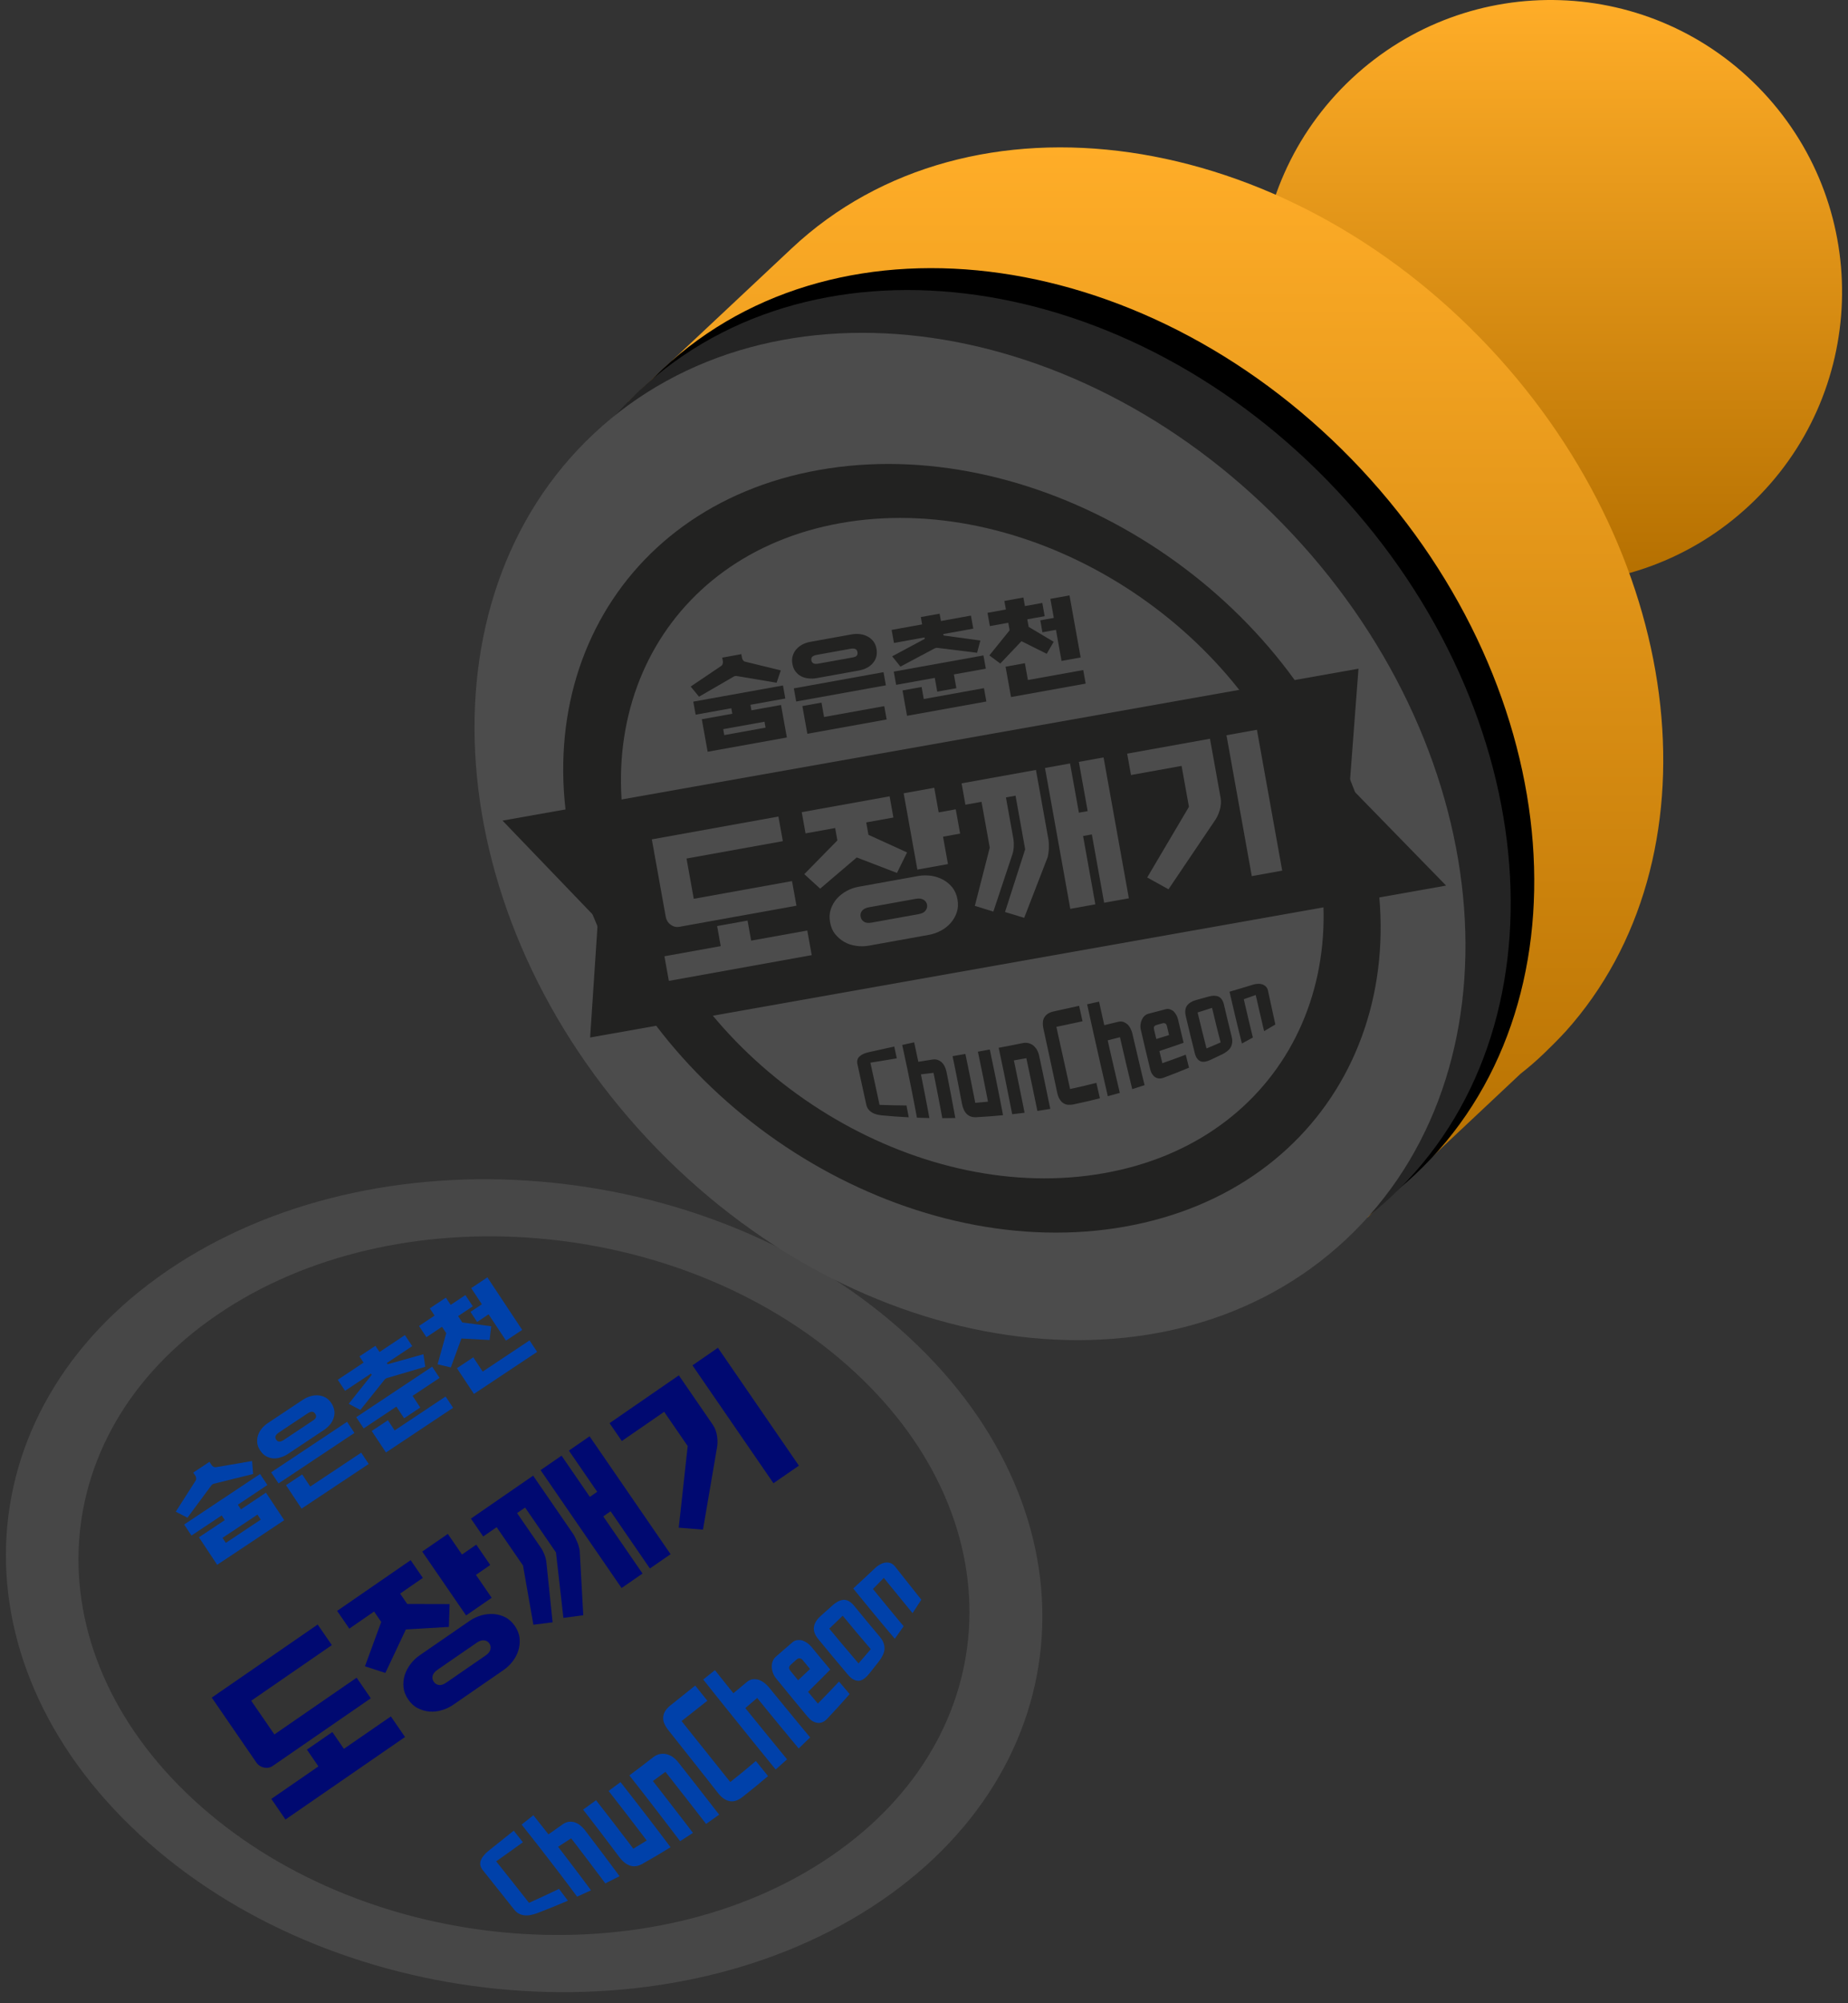 <svg width="156" height="169" viewBox="0 0 156 169" fill="none" xmlns="http://www.w3.org/2000/svg">
<rect x="0" y="0" width="156" height="169" fill="#333333" stroke="none"/>
<path d="M14.93 106.667C-3.001 118.264 -4.412 139.801 11.767 154.76C27.946 169.743 55.633 172.472 73.563 160.899C91.494 149.303 92.905 127.766 76.726 112.807C60.523 97.799 32.86 95.07 14.93 106.667ZM69.427 157.074C54.027 167.039 30.233 164.676 16.317 151.812C2.4 138.948 3.617 120.432 19.017 110.468C34.417 100.503 58.211 102.867 72.128 115.73C86.068 128.594 84.852 147.11 69.427 157.074Z" fill="white" fill-opacity="0.1"/>
<g style="mix-blend-mode:plus-lighter">
<path d="M23.035 148.971C22.806 149.13 22.566 149.176 22.287 149.114C22.015 149.064 21.792 148.913 21.618 148.659L17.875 143.215L26.817 137.049L28.012 138.787L21.208 143.479L23.162 146.322L30.105 141.535L31.3 143.273L23.035 148.971ZM24.098 153.499L22.903 151.761L26.88 149.019L25.907 147.603L28.056 146.121L29.029 147.537L32.995 144.802L34.19 146.54L24.098 153.499Z" fill="#000971"/>
<path d="M38.281 143.805C37.959 144.027 37.629 144.187 37.27 144.281C36.919 144.387 36.572 144.423 36.227 144.39C35.882 144.356 35.559 144.256 35.247 144.098C34.935 143.94 34.679 143.692 34.458 143.37C34.236 143.047 34.099 142.7 34.063 142.352C34.027 142.004 34.061 141.658 34.164 141.316C34.275 140.984 34.433 140.672 34.657 140.382C34.87 140.099 35.125 139.855 35.424 139.649L39.654 136.733C39.953 136.527 40.291 136.378 40.642 136.272C41.001 136.177 41.349 136.141 41.705 136.167C42.05 136.201 42.365 136.289 42.677 136.447C42.977 136.613 43.244 136.853 43.458 137.164C43.687 137.498 43.824 137.845 43.86 138.193C43.897 138.541 43.863 138.887 43.76 139.23C43.656 139.572 43.491 139.873 43.278 140.156C43.054 140.446 42.798 140.69 42.511 140.888L38.281 143.805ZM34.261 137.465L32.532 141.134L30.808 140.575L32.181 136.829L31.579 135.954L29.487 137.397L28.459 135.9L34.666 131.62L35.694 133.117L33.775 134.44L34.376 135.315L37.957 135.324L37.893 137.251L34.261 137.465ZM39.345 136.284L35.642 130.896L37.803 129.406L38.998 131.145L40.205 130.313L41.384 132.028L40.177 132.86L41.506 134.794L39.345 136.284ZM36.936 140.863C36.695 141.029 36.562 141.206 36.519 141.389C36.475 141.572 36.516 141.73 36.619 141.88C36.722 142.029 36.855 142.124 37.041 142.149C37.235 142.184 37.439 142.112 37.68 141.945L40.991 139.663C41.221 139.504 41.361 139.339 41.397 139.145C41.441 138.962 41.411 138.796 41.308 138.646C41.206 138.496 41.061 138.409 40.875 138.385C40.689 138.361 40.477 138.422 40.247 138.581L36.936 140.863Z" fill="#000971"/>
<path d="M54.861 132.322L51.545 127.499L50.924 127.927L54.24 132.75L52.47 133.971L45.632 124.025L47.402 122.805L49.792 126.281L50.413 125.853L48.023 122.377L49.77 121.172L56.608 131.118L54.861 132.322ZM47.56 136.49L46.932 130.968L44.328 127.181L43.65 127.648L45.684 130.607C45.779 130.745 45.875 130.933 45.963 131.161C46.052 131.388 46.109 131.62 46.128 131.844L46.648 136.865L45.026 137.067L44.15 132.072L41.926 128.837L40.788 129.622L39.752 128.114L45.004 124.492L48.376 129.396C48.494 129.568 48.602 129.799 48.715 130.061C48.827 130.323 48.892 130.566 48.934 130.775L49.237 136.268L47.56 136.49Z" fill="#000971"/>
<path d="M65.291 125.13L58.454 115.185L60.603 113.703L67.441 123.648L65.291 125.13ZM57.296 128.879L58.052 121.994L56.066 119.105L52.491 121.57L51.455 120.062L57.305 116.028L60.178 120.206C60.376 120.494 60.485 120.826 60.537 121.197C60.589 121.568 60.575 121.918 60.503 122.256L59.342 129.046L57.296 128.879Z" fill="#000971"/>
<path d="M18.333 132.012L16.794 129.691L18.973 128.241L18.713 127.848L16.162 129.544L15.545 128.613L21.953 124.351L22.571 125.282L20.079 126.94L20.339 127.333L22.453 125.926L23.993 128.248L18.333 132.012ZM21.734 127.778L18.784 129.74L19.064 130.162L22.014 128.2L21.734 127.778ZM18.004 125.184L17.873 125.271L15.824 128.039L14.838 127.531L16.519 124.903C16.548 124.852 16.567 124.787 16.558 124.709C16.549 124.632 16.537 124.567 16.498 124.508L16.314 124.232L17.68 123.323L17.864 123.6C17.902 123.658 17.951 123.699 18.018 123.738C18.086 123.777 18.146 123.789 18.205 123.782L21.28 123.257L21.368 124.352L18.004 125.184Z" fill="#0041AA"/>
<path d="M24.325 122.647C24.115 122.787 23.899 122.889 23.679 122.951C23.464 123.021 23.251 123.048 23.04 123.03C22.83 123.013 22.629 122.947 22.443 122.84C22.257 122.733 22.1 122.576 21.955 122.357C21.815 122.146 21.733 121.928 21.715 121.71C21.695 121.492 21.713 121.281 21.786 121.075C21.851 120.874 21.958 120.688 22.101 120.509C22.249 120.337 22.419 120.183 22.608 120.057L25.594 118.071C25.802 117.943 26.01 117.846 26.231 117.784C26.451 117.721 26.669 117.702 26.879 117.719C27.089 117.737 27.285 117.795 27.479 117.897C27.665 118.004 27.829 118.157 27.964 118.361C28.229 118.761 28.299 119.166 28.18 119.57C28.063 119.994 27.777 120.352 27.312 120.661L24.325 122.647ZM23.55 120.846C23.404 120.943 23.307 121.049 23.264 121.141C23.225 121.24 23.242 121.344 23.314 121.454C23.454 121.665 23.667 121.67 23.965 121.472L26.413 119.843C26.558 119.747 26.646 119.657 26.67 119.568C26.699 119.485 26.683 119.381 26.605 119.265C26.533 119.155 26.444 119.1 26.337 119.097C26.235 119.102 26.114 119.14 25.969 119.237L23.55 120.846ZM23.513 125.148L22.89 124.21L29.299 119.948L29.921 120.886L23.513 125.148ZM25.457 127.274L24.144 125.295L25.51 124.386L26.19 125.412L30.492 122.552L31.124 123.505L25.457 127.274Z" fill="#0041AA"/>
<path d="M32.623 116.269L32.492 116.356L30.422 118.949L29.438 118.429L31.378 115.986L31.31 115.884L29.13 117.334L28.513 116.402L30.692 114.953L30.345 114.429L31.689 113.535L32.037 114.059L34.18 112.633L34.798 113.564L32.654 114.99L32.722 115.092L35.742 114.247L35.9 115.306L32.623 116.269ZM34.827 117.76L35.478 118.743L34.112 119.651L33.461 118.669L30.7 120.505L30.072 119.559L36.481 115.297L37.108 116.243L34.827 117.76ZM32.58 122.536L31.379 120.724L32.745 119.816L33.314 120.675L37.616 117.814L38.248 118.767L32.58 122.536Z" fill="#0041AA"/>
<path d="M38.951 112.92L38.056 115.361L36.939 115.097L37.67 112.472L37.312 111.934L35.997 112.808L35.37 111.863L36.685 110.988L36.28 110.377L37.639 109.473L38.044 110.084L39.286 109.258L39.914 110.204L38.671 111.03L39.028 111.569L41.469 111.886L41.329 113.048L38.951 112.92ZM42.715 113.101L41.243 110.882L40.277 111.525L39.712 110.674L40.678 110.031L39.776 108.67L41.142 107.762L44.081 112.193L42.715 113.101ZM40.009 117.595L38.572 115.427L39.952 114.509L40.748 115.71L44.701 113.081L45.343 114.049L40.009 117.595Z" fill="#0041AA"/>
<path d="M45.38 161.387C45.181 161.462 44.985 161.518 44.804 161.553C44.627 161.589 44.447 161.601 44.28 161.582C44.117 161.566 43.955 161.521 43.811 161.445C43.657 161.372 43.531 161.257 43.406 161.1C43.406 161.1 43.24 160.892 42.993 160.582C42.747 160.272 42.415 159.856 42.086 159.443C41.756 159.029 41.424 158.612 41.178 158.303C40.928 157.99 40.765 157.785 40.765 157.785C40.546 157.509 40.481 157.24 40.585 156.964C40.686 156.68 40.91 156.405 41.254 156.131C41.254 156.131 41.781 155.71 42.308 155.288C42.836 154.866 43.368 154.441 43.368 154.441L44.141 155.418C44.141 155.418 43.578 155.824 43.014 156.228C42.451 156.629 41.886 157.029 41.886 157.029C42.119 157.322 42.353 157.616 42.585 157.91C42.815 158.202 43.048 158.491 43.278 158.78C43.503 159.068 43.738 159.36 43.967 159.65C44.195 159.943 44.426 160.236 44.658 160.531C44.658 160.531 45.292 160.244 45.925 159.952C46.56 159.655 47.19 159.353 47.19 159.353L47.939 160.349C47.939 160.349 47.304 160.619 46.665 160.881C46.023 161.137 45.38 161.387 45.38 161.387ZM51.098 158.89C51.098 158.89 50.918 158.652 50.651 158.292C50.385 157.934 50.025 157.46 49.664 156.984C49.303 156.505 48.94 156.031 48.67 155.677C48.396 155.32 48.214 155.086 48.214 155.086L47.113 155.801C47.113 155.801 47.291 156.031 47.553 156.373C47.817 156.716 48.164 157.173 48.511 157.631C48.858 158.091 49.204 158.549 49.462 158.894C49.719 159.242 49.89 159.473 49.89 159.473L48.717 160.008C48.717 160.008 48.431 159.625 47.999 159.049C47.783 158.761 47.528 158.429 47.259 158.07C46.985 157.714 46.694 157.334 46.401 156.953C46.108 156.573 45.813 156.193 45.539 155.837C45.262 155.483 45.002 155.151 44.779 154.871C44.333 154.307 44.034 153.929 44.034 153.929L45.023 153.138C45.023 153.138 45.344 153.541 45.663 153.945C45.984 154.35 46.299 154.752 46.299 154.752L47.511 153.898C47.663 153.787 47.827 153.724 47.993 153.695C48.162 153.675 48.325 153.686 48.486 153.727C48.64 153.776 48.796 153.854 48.939 153.96C49.086 154.076 49.227 154.21 49.345 154.358C49.345 154.358 49.531 154.604 49.812 154.97C50.092 155.336 50.463 155.826 50.831 156.313C51.202 156.806 51.568 157.297 51.841 157.664C52.117 158.035 52.299 158.283 52.299 158.283L51.098 158.89ZM54.204 157.253C53.851 157.447 53.515 157.495 53.188 157.389C52.865 157.287 52.553 157.034 52.254 156.634C52.254 156.634 52.068 156.385 51.784 156.01C51.506 155.64 51.127 155.139 50.749 154.643C50.37 154.149 49.99 153.654 49.703 153.281C49.414 152.912 49.223 152.666 49.223 152.666L50.315 151.874C50.315 151.874 50.514 152.127 50.809 152.507C51.107 152.89 51.504 153.4 51.897 153.912C52.291 154.422 52.682 154.935 52.975 155.321C53.266 155.705 53.462 155.963 53.462 155.963L54.593 155.272C54.593 155.272 54.392 155.009 54.094 154.615C53.795 154.222 53.394 153.697 52.992 153.174C52.589 152.653 52.185 152.131 51.882 151.741C51.577 151.351 51.374 151.091 51.374 151.091L52.381 150.343C52.381 150.343 52.647 150.684 53.046 151.196C53.247 151.451 53.48 151.75 53.73 152.074C53.978 152.393 54.244 152.737 54.508 153.081C54.771 153.423 55.035 153.767 55.281 154.088C55.529 154.414 55.759 154.715 55.954 154.973C56.346 155.493 56.606 155.838 56.606 155.838C56.606 155.838 56.011 156.201 55.412 156.56C54.809 156.907 54.204 157.253 54.204 157.253ZM59.605 153.873C59.605 153.873 59.389 153.596 59.07 153.184C58.752 152.772 58.32 152.221 57.892 151.671C57.466 151.124 57.035 150.573 56.713 150.164C56.389 149.751 56.172 149.479 56.172 149.479L55.114 150.254C55.114 150.254 55.331 150.526 55.649 150.935C55.968 151.344 56.388 151.89 56.811 152.437C57.236 152.982 57.656 153.528 57.97 153.938C58.286 154.349 58.497 154.627 58.497 154.627L57.412 155.329C57.412 155.329 57.148 154.982 56.751 154.459C56.553 154.198 56.319 153.892 56.066 153.566C55.819 153.239 55.552 152.892 55.283 152.545C55.017 152.199 54.748 151.852 54.497 151.528C54.244 151.204 54.007 150.9 53.805 150.641C53.4 150.124 53.128 149.778 53.128 149.778C53.128 149.778 53.633 149.397 54.139 149.017C54.64 148.629 55.144 148.243 55.144 148.243C55.294 148.126 55.464 148.041 55.642 147.992C55.823 147.948 56.005 147.942 56.183 147.969C56.369 148.007 56.554 148.079 56.742 148.191C56.928 148.317 57.1 148.475 57.262 148.681C57.262 148.681 57.479 148.956 57.806 149.369C58.128 149.783 58.559 150.33 58.992 150.883C59.419 151.431 59.849 151.984 60.17 152.398C60.493 152.811 60.71 153.089 60.71 153.089L59.605 153.873ZM62.693 151.587C62.531 151.719 62.359 151.818 62.193 151.887C62.026 151.956 61.85 151.981 61.675 151.962C61.498 151.944 61.323 151.881 61.141 151.767C60.951 151.649 60.771 151.472 60.577 151.225C60.577 151.225 60.319 150.895 59.932 150.403C59.546 149.913 59.026 149.256 58.513 148.603C57.99 147.948 57.474 147.293 57.086 146.804C56.697 146.312 56.438 145.987 56.438 145.987C56.091 145.551 55.939 145.163 55.989 144.819C56.034 144.471 56.231 144.163 56.575 143.889C56.575 143.889 57.104 143.466 57.632 143.044C58.162 142.62 58.689 142.199 58.689 142.199L59.712 143.479C59.712 143.479 59.167 143.907 58.626 144.337C58.079 144.764 57.536 145.193 57.536 145.193C57.882 145.627 58.223 146.059 58.569 146.491C58.912 146.92 59.254 147.347 59.593 147.769C59.934 148.195 60.275 148.623 60.616 149.051C60.96 149.479 61.303 149.906 61.645 150.338C61.645 150.338 62.19 149.9 62.734 149.463C63.272 149.016 63.807 148.564 63.807 148.564L64.835 149.836C64.835 149.836 64.305 150.282 63.775 150.723C63.238 151.159 62.693 151.587 62.693 151.587ZM67.423 147.507C67.423 147.507 67.201 147.244 66.871 146.845C66.54 146.446 66.102 145.917 65.664 145.385C65.225 144.85 64.789 144.318 64.46 143.915C64.134 143.514 63.918 143.246 63.918 143.246L62.918 144.099C62.918 144.099 63.137 144.37 63.465 144.776C63.795 145.184 64.234 145.722 64.674 146.262C65.114 146.802 65.555 147.343 65.888 147.749C66.218 148.151 66.442 148.423 66.442 148.423L65.477 149.282C65.477 149.282 65.095 148.811 64.518 148.099C64.229 147.746 63.894 147.331 63.534 146.889C63.177 146.444 62.791 145.969 62.409 145.492C62.025 145.02 61.644 144.544 61.287 144.099C60.93 143.654 60.597 143.237 60.311 142.88C59.742 142.169 59.363 141.69 59.363 141.69L60.352 140.9C60.352 140.9 60.74 141.386 61.129 141.874C61.519 142.361 61.908 142.846 61.908 142.846L63.051 141.896C63.192 141.774 63.352 141.704 63.513 141.671C63.687 141.652 63.852 141.665 64.017 141.705C64.175 141.755 64.345 141.842 64.498 141.957C64.656 142.078 64.812 142.223 64.94 142.385C64.94 142.385 65.155 142.649 65.478 143.043C65.799 143.436 66.231 143.962 66.662 144.485C67.093 145.01 67.522 145.534 67.846 145.922C68.172 146.313 68.389 146.573 68.389 146.573L67.423 147.507ZM69.804 145.024C69.665 145.164 69.531 145.254 69.389 145.304C69.245 145.353 69.103 145.368 68.958 145.337C68.82 145.318 68.673 145.251 68.537 145.164C68.4 145.072 68.27 144.943 68.146 144.793C68.146 144.793 67.488 144.001 66.833 143.21C66.183 142.418 65.533 141.622 65.533 141.622C65.402 141.463 65.305 141.298 65.247 141.124C65.185 140.95 65.154 140.779 65.15 140.601C65.149 140.43 65.172 140.277 65.234 140.132C65.29 139.994 65.369 139.87 65.481 139.776C65.481 139.776 65.833 139.472 66.182 139.166C66.539 138.862 66.889 138.555 66.889 138.555C67.017 138.443 67.152 138.382 67.308 138.365C67.457 138.351 67.596 138.353 67.742 138.398C67.883 138.449 68.024 138.523 68.161 138.618C68.291 138.716 68.41 138.826 68.505 138.942C68.505 138.942 68.9 139.422 69.295 139.9C69.69 140.373 70.088 140.851 70.088 140.851C70.088 140.851 69.624 141.324 69.154 141.793C68.686 142.263 68.211 142.728 68.211 142.728L69.041 143.72C69.041 143.72 69.492 143.265 69.939 142.797C70.387 142.331 70.826 141.861 70.826 141.861L71.722 142.918C71.722 142.918 71.252 143.451 70.775 143.981C70.291 144.503 69.804 145.024 69.804 145.024ZM67.773 140.065C67.607 139.863 67.414 139.845 67.22 140.022L66.761 140.436C66.656 140.527 66.612 140.616 66.612 140.702C66.612 140.795 66.664 140.888 66.755 140.999L67.374 141.751L68.379 140.801L67.773 140.065ZM73.374 141.197C73.24 141.362 73.103 141.499 72.968 141.601C72.83 141.702 72.689 141.775 72.54 141.792C72.392 141.807 72.238 141.783 72.076 141.7C71.912 141.63 71.75 141.485 71.573 141.276C71.573 141.276 70.948 140.534 70.324 139.791C69.706 139.045 69.088 138.297 69.088 138.297C68.78 137.921 68.653 137.569 68.71 137.237C68.767 136.917 68.961 136.608 69.295 136.312L70.272 135.441C70.43 135.294 70.599 135.184 70.746 135.101C70.901 135.024 71.055 134.979 71.205 134.967C71.356 134.959 71.505 134.999 71.649 135.075C71.785 135.15 71.933 135.267 72.07 135.434C72.07 135.434 72.62 136.102 73.171 136.769C73.722 137.43 74.278 138.094 74.278 138.094C74.435 138.281 74.54 138.462 74.594 138.632C74.654 138.809 74.677 138.98 74.663 139.15C74.65 139.322 74.592 139.491 74.51 139.656C74.43 139.824 74.326 139.995 74.198 140.156L73.374 141.197ZM71.136 136.306C71.136 136.306 70.853 136.58 70.572 136.854C70.285 137.123 70.002 137.397 70.002 137.397C70.002 137.397 70.615 138.135 71.23 138.868C71.851 139.604 72.472 140.33 72.472 140.33C72.472 140.33 72.734 140.033 72.992 139.731C73.25 139.429 73.507 139.128 73.507 139.128C73.507 139.128 72.911 138.426 72.316 137.726C71.727 137.017 71.136 136.306 71.136 136.306ZM77.035 136.089C77.035 136.089 76.883 135.907 76.656 135.628C76.429 135.349 76.123 134.978 75.821 134.607C75.517 134.235 75.213 133.863 74.985 133.583C74.759 133.303 74.608 133.115 74.608 133.115L73.691 134.053C73.691 134.053 73.853 134.25 74.094 134.547C74.335 134.844 74.657 135.238 74.982 135.63C75.306 136.022 75.632 136.416 75.874 136.708C76.121 137.001 76.282 137.195 76.282 137.195L75.535 138.252C75.535 138.252 75.313 137.989 74.982 137.595C74.816 137.396 74.623 137.166 74.415 136.918C74.208 136.67 73.989 136.404 73.77 136.143C73.55 135.875 73.331 135.61 73.128 135.361C72.922 135.111 72.73 134.877 72.568 134.676C72.241 134.276 72.024 134.009 72.024 134.009C72.024 134.009 72.492 133.581 72.954 133.15C73.419 132.718 73.879 132.284 73.879 132.284C74.018 132.151 74.17 132.044 74.322 131.967C74.475 131.884 74.624 131.841 74.766 131.821C74.914 131.81 75.052 131.825 75.189 131.871C75.326 131.931 75.443 132.017 75.549 132.15C75.549 132.15 75.686 132.325 75.896 132.588C76.105 132.852 76.383 133.203 76.662 133.553C76.938 133.903 77.22 134.254 77.427 134.517C77.636 134.779 77.776 134.955 77.776 134.955L77.035 136.089Z" fill="#0041AA"/>
</g>
<path d="M147.693 42.622C137.767 51.904 122.221 51.392 112.927 41.452C103.658 31.512 104.169 15.944 114.095 6.637C124.021 -2.645 139.567 -2.133 148.861 7.807C158.155 17.747 157.62 33.339 147.693 42.622Z" fill="url(#paint0_linear_1952_44822)"/>
<path d="M128.351 90.592C129.033 90.056 129.689 89.496 130.322 88.886C130.955 88.278 131.563 87.668 132.147 87.035L132.171 87.011C145.163 72.539 142.584 47.372 125.821 29.416C108.28 10.657 81.883 6.856 66.847 20.938L53.053 33.875L57.213 39.844C55.218 53 60.084 68.349 71.373 80.433C82.199 92.029 96.432 97.901 109.253 97.389L115.457 102.7L128.351 90.592Z" fill="url(#paint1_linear_1952_44822)"/>
<path d="M119.447 99.098C104.411 113.18 78.014 109.38 60.473 90.62C42.932 71.861 40.912 45.207 55.948 31.125C70.983 17.044 97.38 20.844 114.922 39.604C132.439 58.388 134.482 85.017 119.447 99.098Z" fill="black"/>
<path d="M117.451 100.946C102.415 115.028 76.018 111.227 58.477 92.468C40.936 73.708 38.916 47.055 53.952 32.973C68.987 18.891 95.384 22.692 112.925 41.452C130.467 60.235 132.486 86.864 117.451 100.946Z" fill="#242424"/>
<path d="M113.632 104.555C98.597 118.637 72.2 114.837 54.659 96.077C37.117 77.317 35.098 50.664 50.133 36.583C65.169 22.501 91.566 26.301 109.107 45.061C126.648 63.82 128.668 90.474 113.632 104.555Z" fill="#4C4C4C"/>
<path d="M69.132 39.649C51.47 42.792 42.93 59.627 50.059 77.242C57.211 94.856 77.307 106.623 94.97 103.481C112.633 100.338 121.173 83.503 114.02 65.888C106.916 48.25 86.82 36.507 69.132 39.649ZM93.194 98.973C78.013 101.678 60.715 91.567 54.584 76.438C48.453 61.284 55.776 46.837 70.957 44.132C86.139 41.428 103.437 51.539 109.568 66.668C115.698 81.822 108.375 96.293 93.194 98.973Z" fill="#222221"/>
<path d="M68.988 69.91C67.893 70.105 67.528 71.421 68.55 73.979C69.572 76.513 70.886 77.536 71.981 77.341C73.075 77.146 73.44 75.831 72.418 73.297C71.397 70.714 70.083 69.716 68.988 69.91Z" fill="#222221"/>
<path d="M80.105 67.934C79.01 68.129 78.645 69.444 79.667 72.002C80.689 74.536 82.003 75.559 83.098 75.365C84.192 75.17 84.557 73.878 83.536 71.32C82.514 68.738 81.224 67.739 80.105 67.934Z" fill="#222221"/>
<path d="M89.132 66.328C88.038 66.523 87.673 67.838 88.695 70.397C89.716 72.93 91.03 73.954 92.125 73.759C93.22 73.564 93.585 72.248 92.563 69.714C91.541 67.156 90.252 66.133 89.132 66.328Z" fill="#222221"/>
<path d="M83.902 64.874C79.102 68.203 79.101 72.112 87.085 75.138C95.036 78.111 102.403 76.931 107.203 73.602C112.003 70.274 112.035 66.419 104.052 63.392C96.037 60.311 88.701 61.545 83.902 64.874Z" fill="#222221"/>
<path d="M114.677 56.414L42.42 69.229L50.473 77.61L49.816 87.526L122.073 74.711L113.923 66.354L114.677 56.414Z" fill="#222221"/>
<path d="M57.357 78.188C57.083 78.237 56.846 78.18 56.616 78.009C56.389 77.851 56.249 77.62 56.194 77.318L55.025 70.812L65.711 68.886L66.084 70.963L57.953 72.428L58.564 75.826L66.859 74.331L67.233 76.408L57.357 78.188ZM56.462 82.751L56.088 80.674L60.841 79.818L60.537 78.126L63.105 77.663L63.409 79.355L68.147 78.501L68.521 80.578L56.462 82.751Z" fill="#4C4C4C"/>
<path d="M73.374 79.774C72.989 79.844 72.622 79.853 72.257 79.791C71.894 79.743 71.562 79.632 71.261 79.459C70.961 79.286 70.708 79.062 70.489 78.789C70.269 78.516 70.139 78.185 70.07 77.799C70.001 77.414 70.019 77.042 70.129 76.71C70.24 76.377 70.412 76.076 70.648 75.807C70.885 75.551 71.158 75.331 71.481 75.159C71.791 74.99 72.125 74.873 72.482 74.809L77.536 73.898C77.893 73.834 78.263 73.838 78.626 73.886C78.992 73.948 79.323 74.059 79.638 74.229C79.938 74.402 80.189 74.613 80.408 74.886C80.613 75.161 80.757 75.49 80.824 75.862C80.896 76.26 80.878 76.633 80.767 76.965C80.657 77.297 80.484 77.599 80.249 77.868C80.014 78.138 79.739 78.343 79.429 78.513C79.105 78.685 78.772 78.802 78.428 78.864L73.374 79.774ZM72.322 72.338L69.235 74.968L67.895 73.747L70.688 70.9L70.5 69.855L68 70.306L67.679 68.517L75.096 67.181L75.417 68.969L73.123 69.382L73.311 70.428L76.57 71.914L75.718 73.644L72.322 72.338ZM77.44 73.362L76.283 66.924L78.865 66.459L79.239 68.536L80.681 68.276L81.049 70.326L79.607 70.585L80.022 72.896L77.44 73.362ZM73.36 76.539C73.072 76.591 72.878 76.697 72.763 76.846C72.648 76.994 72.62 77.155 72.652 77.334C72.684 77.513 72.766 77.654 72.926 77.753C73.088 77.866 73.304 77.884 73.592 77.832L77.548 77.119C77.823 77.07 78.019 76.978 78.131 76.815C78.246 76.667 78.288 76.503 78.256 76.324C78.224 76.146 78.128 76.007 77.968 75.908C77.808 75.809 77.59 75.777 77.316 75.826L73.36 76.539Z" fill="#4C4C4C"/>
<path d="M93.206 76.158L92.17 70.395L91.429 70.528L92.464 76.292L90.349 76.673L88.214 64.789L90.329 64.408L91.075 68.561L91.817 68.428L91.071 64.274L93.158 63.898L95.293 75.782L93.206 76.158ZM84.839 76.942L86.54 71.651L85.727 67.126L84.916 67.272L85.552 70.806C85.581 70.972 85.591 71.183 85.578 71.427C85.565 71.67 85.522 71.905 85.447 72.118L83.854 76.906L82.292 76.421L83.551 71.508L82.856 67.643L81.497 67.888L81.173 66.086L87.45 64.955L88.502 70.814C88.54 71.021 88.543 71.276 88.537 71.561C88.532 71.846 88.491 72.094 88.444 72.302L86.458 77.431L84.839 76.942Z" fill="#4C4C4C"/>
<path d="M105.67 73.912L103.534 62.028L106.103 61.565L108.238 73.449L105.67 73.912ZM96.842 74.026L100.365 68.066L99.745 64.614L95.474 65.383L95.15 63.581L102.141 62.322L103.038 67.315C103.1 67.659 103.063 68.006 102.957 68.366C102.852 68.726 102.695 69.038 102.49 69.316L98.638 75.023L96.842 74.026Z" fill="#4C4C4C"/>
<path d="M59.736 63.421L59.243 60.678L61.818 60.215L61.735 59.75L58.722 60.293L58.524 59.193L66.095 57.828L66.293 58.929L63.349 59.459L63.432 59.924L65.93 59.474L66.423 62.216L59.736 63.421ZM64.536 60.887L61.051 61.515L61.14 62.014L64.626 61.386L64.536 60.887ZM62.14 57.024L61.986 57.051L59.008 58.777L58.304 57.919L60.889 56.175C60.936 56.14 60.98 56.088 61.001 56.013C61.023 55.938 61.038 55.873 61.026 55.804L60.967 55.478L62.581 55.187L62.64 55.514C62.652 55.582 62.68 55.639 62.727 55.702C62.773 55.765 62.824 55.8 62.88 55.816L65.911 56.557L65.558 57.597L62.14 57.024Z" fill="#222221"/>
<path d="M68.948 57.208C68.699 57.253 68.461 57.26 68.234 57.23C68.009 57.209 67.803 57.148 67.617 57.048C67.43 56.949 67.272 56.809 67.144 56.637C67.016 56.465 66.934 56.257 66.888 55.999C66.843 55.75 66.854 55.517 66.923 55.31C66.992 55.102 67.092 54.916 67.24 54.756C67.38 54.597 67.552 54.469 67.754 54.361C67.958 54.262 68.175 54.188 68.398 54.148L71.926 53.512C72.168 53.477 72.397 53.471 72.624 53.501C72.851 53.531 73.059 53.601 73.245 53.7C73.431 53.8 73.588 53.931 73.725 54.102C73.853 54.274 73.943 54.48 73.987 54.72C74.072 55.193 73.975 55.592 73.705 55.916C73.43 56.258 73.025 56.473 72.476 56.572L68.948 57.208ZM68.95 55.246C68.778 55.277 68.647 55.336 68.571 55.403C68.496 55.479 68.47 55.581 68.493 55.71C68.538 55.959 68.731 56.049 69.083 55.986L71.976 55.464C72.147 55.433 72.263 55.386 72.321 55.313C72.38 55.249 72.406 55.147 72.382 55.01C72.358 54.88 72.298 54.794 72.202 54.749C72.107 54.713 71.98 54.7 71.809 54.731L68.95 55.246ZM67.211 59.181L67.012 58.072L74.583 56.707L74.782 57.816L67.211 59.181ZM68.152 61.904L67.732 59.566L69.346 59.275L69.564 60.487L74.646 59.572L74.848 60.698L68.152 61.904Z" fill="#222221"/>
<path d="M79.092 54.652L78.938 54.68L76.009 56.237L75.313 55.369L78.061 53.897L78.04 53.777L75.465 54.241L75.267 53.141L77.842 52.676L77.731 52.057L79.319 51.771L79.43 52.39L81.962 51.934L82.16 53.034L79.628 53.491L79.649 53.611L82.757 54.036L82.482 55.071L79.092 54.652ZM80.523 56.897L80.732 58.058L79.118 58.348L78.91 57.188L75.648 57.776L75.447 56.658L83.018 55.294L83.219 56.411L80.523 56.897ZM76.569 60.388L76.184 58.247L77.798 57.956L77.98 58.971L83.062 58.055L83.264 59.181L76.569 60.388Z" fill="#222221"/>
<path d="M86.227 54.094L84.439 55.978L83.518 55.292L85.229 53.174L85.115 52.538L83.561 52.818L83.36 51.7L84.914 51.42L84.784 50.698L86.389 50.408L86.519 51.131L87.987 50.866L88.188 51.984L86.72 52.248L86.834 52.884L88.948 54.145L88.359 55.157L86.227 54.094ZM89.61 55.757L89.139 53.135L87.997 53.34L87.817 52.335L88.958 52.129L88.669 50.521L90.283 50.23L91.224 55.466L89.61 55.757ZM85.346 58.806L84.886 56.244L86.517 55.95L86.771 57.369L91.441 56.527L91.647 57.671L85.346 58.806Z" fill="#222221"/>
<path d="M74.466 94.098C74.294 94.081 74.13 94.052 73.985 94.012C73.843 93.974 73.707 93.918 73.591 93.844C73.478 93.773 73.376 93.683 73.298 93.575C73.211 93.466 73.16 93.337 73.125 93.177C73.125 93.177 73.079 92.965 73.01 92.649C72.94 92.334 72.847 91.91 72.755 91.489C72.662 91.067 72.569 90.643 72.5 90.328C72.43 90.009 72.384 89.8 72.384 89.8C72.322 89.52 72.371 89.299 72.547 89.135C72.723 88.963 72.985 88.843 73.335 88.766C73.335 88.766 73.872 88.648 74.409 88.529C74.947 88.411 75.489 88.292 75.489 88.292L75.704 89.285C75.704 89.285 75.145 89.379 74.588 89.471C74.033 89.562 73.475 89.651 73.475 89.651C73.541 89.95 73.606 90.249 73.67 90.548C73.734 90.844 73.8 91.139 73.865 91.433C73.926 91.725 73.993 92.023 74.056 92.318C74.118 92.615 74.182 92.912 74.246 93.211C74.246 93.211 74.813 93.23 75.38 93.244C75.952 93.256 76.521 93.261 76.521 93.261L76.711 94.26C76.711 94.26 76.15 94.228 75.588 94.191C75.027 94.147 74.466 94.098 74.466 94.098ZM79.546 94.331C79.546 94.331 79.5 94.091 79.434 93.732C79.368 93.374 79.275 92.898 79.182 92.419C79.09 91.94 78.994 91.462 78.924 91.105C78.852 90.746 78.803 90.508 78.803 90.508L77.74 90.635C77.74 90.635 77.788 90.868 77.857 91.212C77.927 91.558 78.016 92.018 78.106 92.477C78.195 92.939 78.283 93.399 78.348 93.744C78.411 94.091 78.454 94.322 78.454 94.322L77.403 94.291C77.403 94.291 77.332 93.907 77.222 93.331C77.167 93.042 77.1 92.707 77.032 92.348C76.96 91.989 76.884 91.606 76.806 91.222C76.728 90.838 76.648 90.454 76.576 90.094C76.5 89.736 76.43 89.4 76.367 89.115C76.243 88.541 76.16 88.157 76.16 88.157L77.168 87.934C77.168 87.934 77.258 88.345 77.346 88.755C77.435 89.167 77.522 89.575 77.522 89.575L78.715 89.387C78.866 89.36 79.009 89.373 79.141 89.411C79.271 89.458 79.387 89.525 79.489 89.612C79.585 89.703 79.671 89.817 79.737 89.946C79.803 90.084 79.858 90.233 79.891 90.384C79.891 90.384 79.939 90.631 80.014 90.999C80.087 91.368 80.182 91.86 80.276 92.349C80.371 92.843 80.462 93.334 80.53 93.701C80.599 94.072 80.643 94.319 80.643 94.319L79.546 94.331ZM82.407 94.252C82.078 94.266 81.816 94.18 81.614 93.985C81.415 93.794 81.277 93.497 81.202 93.096C81.202 93.096 81.156 92.848 81.082 92.471C81.012 92.099 80.915 91.597 80.816 91.097C80.716 90.6 80.617 90.101 80.54 89.725C80.461 89.35 80.41 89.101 80.41 89.101L81.493 88.915C81.493 88.915 81.548 89.172 81.627 89.557C81.708 89.944 81.815 90.46 81.918 90.976C82.024 91.491 82.126 92.007 82.201 92.395C82.276 92.781 82.327 93.04 82.327 93.04L83.402 92.942C83.402 92.942 83.35 92.677 83.273 92.282C83.196 91.887 83.091 91.359 82.985 90.831C82.877 90.305 82.769 89.777 82.688 89.383C82.604 88.987 82.549 88.724 82.549 88.724L83.554 88.54C83.554 88.54 83.627 88.885 83.734 89.403C83.79 89.662 83.853 89.965 83.92 90.292C83.986 90.615 84.058 90.962 84.127 91.309C84.197 91.654 84.267 92.001 84.331 92.324C84.395 92.652 84.455 92.955 84.506 93.214C84.606 93.735 84.672 94.082 84.672 94.082C84.672 94.082 84.106 94.133 83.539 94.18C82.973 94.216 82.407 94.252 82.407 94.252ZM87.572 93.724C87.572 93.724 87.513 93.443 87.428 93.027C87.343 92.611 87.225 92.052 87.109 91.496C86.994 90.943 86.876 90.384 86.788 89.969C86.7 89.55 86.639 89.273 86.639 89.273L85.586 89.459C85.586 89.459 85.647 89.736 85.733 90.15C85.819 90.564 85.93 91.115 86.044 91.667C86.158 92.219 86.27 92.769 86.353 93.183C86.436 93.597 86.49 93.876 86.49 93.876L85.445 94C85.445 94 85.376 93.65 85.273 93.125C85.222 92.863 85.161 92.555 85.093 92.225C85.029 91.897 84.959 91.546 84.887 91.196C84.817 90.847 84.744 90.496 84.677 90.169C84.608 89.84 84.544 89.533 84.489 89.27C84.379 88.746 84.304 88.395 84.304 88.395C84.304 88.395 84.81 88.298 85.316 88.203C85.823 88.099 86.33 87.999 86.33 87.999C86.482 87.967 86.637 87.966 86.784 87.994C86.933 88.027 87.068 88.088 87.189 88.172C87.311 88.267 87.421 88.386 87.517 88.536C87.609 88.695 87.678 88.873 87.722 89.082C87.722 89.082 87.782 89.362 87.873 89.781C87.96 90.2 88.079 90.755 88.197 91.316C88.312 91.87 88.429 92.43 88.514 92.849C88.603 93.267 88.662 93.548 88.662 93.548L87.572 93.724ZM90.652 93.164C90.486 93.202 90.325 93.212 90.178 93.203C90.032 93.194 89.894 93.149 89.772 93.072C89.65 92.995 89.544 92.886 89.452 92.737C89.356 92.582 89.287 92.388 89.234 92.137C89.234 92.137 89.163 91.803 89.057 91.304C88.951 90.806 88.806 90.138 88.665 89.475C88.519 88.808 88.376 88.142 88.268 87.645C88.16 87.145 88.087 86.814 88.087 86.814C87.99 86.371 88.018 86.032 88.178 85.798C88.336 85.559 88.591 85.405 88.941 85.328C88.941 85.328 89.479 85.21 90.018 85.091C90.558 84.972 91.094 84.854 91.094 84.854L91.382 86.158C91.382 86.158 90.831 86.275 90.28 86.395C89.726 86.51 89.175 86.629 89.175 86.629C89.272 87.071 89.367 87.51 89.465 87.95C89.561 88.388 89.659 88.823 89.755 89.254C89.852 89.689 89.948 90.125 90.044 90.561C90.141 90.998 90.239 91.433 90.333 91.873C90.333 91.873 90.89 91.749 91.445 91.625C91.999 91.491 92.552 91.353 92.552 91.353L92.848 92.655C92.848 92.655 92.3 92.79 91.754 92.921C91.204 93.047 90.652 93.164 90.652 93.164ZM95.578 91.882C95.578 91.882 95.51 91.61 95.412 91.2C95.313 90.788 95.182 90.244 95.052 89.697C94.924 89.147 94.796 88.601 94.7 88.188C94.605 87.777 94.543 87.503 94.543 87.503L93.506 87.767C93.506 87.767 93.569 88.044 93.663 88.459C93.758 88.876 93.885 89.428 94.013 89.982C94.141 90.535 94.27 91.09 94.368 91.507C94.465 91.92 94.531 92.199 94.531 92.199L93.517 92.48C93.517 92.48 93.406 91.998 93.24 91.269C93.155 90.907 93.059 90.483 92.954 90.03C92.853 89.576 92.741 89.089 92.633 88.603C92.522 88.119 92.414 87.633 92.312 87.179C92.211 86.725 92.118 86.3 92.036 85.936C91.875 85.211 91.77 84.724 91.77 84.724L92.778 84.502C92.778 84.502 92.887 84.998 92.996 85.495C93.106 85.991 93.217 86.486 93.217 86.486L94.394 86.203C94.541 86.164 94.684 86.171 94.813 86.205C94.947 86.254 95.063 86.322 95.169 86.411C95.267 86.504 95.36 86.629 95.431 86.769C95.503 86.914 95.566 87.076 95.6 87.241C95.6 87.241 95.663 87.512 95.758 87.916C95.852 88.319 95.978 88.86 96.106 89.398C96.233 89.937 96.359 90.475 96.456 90.876C96.555 91.279 96.62 91.547 96.62 91.547L95.578 91.882ZM98.212 90.924C98.059 90.976 97.929 90.994 97.807 90.979C97.685 90.963 97.575 90.923 97.48 90.848C97.385 90.784 97.302 90.683 97.234 90.57C97.167 90.454 97.118 90.312 97.081 90.158C97.081 90.158 96.884 89.341 96.689 88.526C96.498 87.713 96.309 86.897 96.309 86.897C96.269 86.733 96.258 86.577 96.278 86.429C96.295 86.28 96.334 86.143 96.395 86.011C96.456 85.886 96.528 85.783 96.624 85.699C96.716 85.618 96.818 85.556 96.933 85.527C96.933 85.527 97.3 85.432 97.665 85.334C98.036 85.239 98.402 85.141 98.402 85.141C98.535 85.105 98.656 85.109 98.777 85.153C98.891 85.197 98.992 85.248 99.083 85.333C99.168 85.421 99.244 85.526 99.31 85.646C99.37 85.764 99.418 85.887 99.445 86.006C99.445 86.006 99.562 86.5 99.679 86.992C99.798 87.48 99.917 87.973 99.917 87.973C99.917 87.973 99.408 88.152 98.897 88.326C98.385 88.501 97.871 88.67 97.871 88.67L98.121 89.695C98.121 89.695 98.615 89.524 99.11 89.343C99.605 89.164 100.095 88.978 100.095 88.978L100.371 90.074C100.371 90.074 99.835 90.294 99.296 90.51C98.755 90.718 98.212 90.924 98.212 90.924ZM98.506 86.564C98.457 86.356 98.322 86.274 98.117 86.334L97.633 86.471C97.524 86.5 97.459 86.549 97.428 86.612C97.395 86.68 97.4 86.767 97.426 86.881L97.609 87.654L98.685 87.321L98.506 86.564ZM102.197 89.409C102.04 89.482 101.891 89.533 101.756 89.559C101.618 89.583 101.489 89.586 101.374 89.544C101.26 89.502 101.156 89.43 101.067 89.31C100.973 89.2 100.906 89.035 100.852 88.819C100.852 88.819 100.661 88.051 100.471 87.282C100.287 86.514 100.103 85.744 100.103 85.744C100.013 85.358 100.046 85.055 100.207 84.833C100.364 84.619 100.617 84.463 100.968 84.367L101.995 84.081C102.164 84.031 102.326 84.011 102.464 84.003C102.605 84.003 102.734 84.025 102.848 84.071C102.961 84.119 103.056 84.202 103.134 84.31C103.207 84.413 103.273 84.552 103.314 84.724C103.314 84.724 103.476 85.411 103.639 86.097C103.805 86.779 103.973 87.465 103.973 87.465C104.021 87.659 104.032 87.829 104.011 87.973C103.991 88.124 103.947 88.257 103.875 88.377C103.804 88.498 103.702 88.6 103.582 88.692C103.463 88.785 103.325 88.873 103.174 88.945L102.197 89.409ZM102.317 85.025C102.317 85.025 102.011 85.124 101.707 85.223C101.401 85.316 101.095 85.415 101.095 85.415C101.095 85.415 101.279 86.176 101.466 86.934C101.656 87.696 101.849 88.451 101.849 88.451C101.849 88.451 102.147 88.327 102.445 88.2C102.742 88.072 103.038 87.944 103.038 87.944C103.038 87.944 102.854 87.216 102.67 86.489C102.494 85.758 102.317 85.025 102.317 85.025ZM106.711 86.991C106.711 86.991 106.665 86.803 106.599 86.517C106.533 86.231 106.442 85.85 106.354 85.47C106.266 85.088 106.177 84.707 106.111 84.419C106.046 84.133 106.002 83.942 106.002 83.942L104.995 84.298C104.995 84.298 105.043 84.5 105.113 84.804C105.183 85.108 105.276 85.513 105.373 85.916C105.47 86.32 105.567 86.725 105.639 87.026C105.714 87.329 105.763 87.529 105.763 87.529L104.836 88.034C104.836 88.034 104.768 87.761 104.667 87.353C104.617 87.149 104.559 86.911 104.496 86.654C104.433 86.398 104.369 86.125 104.303 85.855C104.238 85.58 104.173 85.307 104.113 85.051C104.052 84.794 103.996 84.554 103.95 84.349C103.855 83.938 103.791 83.665 103.791 83.665C103.791 83.665 104.287 83.52 104.78 83.372C105.275 83.223 105.768 83.071 105.768 83.071C105.918 83.024 106.067 83 106.206 82.999C106.347 82.993 106.472 83.015 106.583 83.051C106.696 83.097 106.791 83.157 106.875 83.241C106.953 83.334 107.008 83.439 107.038 83.574C107.038 83.574 107.075 83.751 107.134 84.02C107.193 84.288 107.27 84.645 107.348 85.002C107.425 85.357 107.505 85.715 107.562 85.982C107.621 86.249 107.66 86.429 107.66 86.429L106.711 86.991Z" fill="#222221"/>
<defs>
<linearGradient id="paint0_linear_1952_44822" x1="130.899" y1="0" x2="130.899" y2="49.259" gradientUnits="userSpaceOnUse">
<stop stop-color="#FFAD28"/>
<stop offset="1" stop-color="#B46F00"/>
</linearGradient>
<linearGradient id="paint1_linear_1952_44822" x1="96.729" y1="12.434" x2="96.729" y2="102.7" gradientUnits="userSpaceOnUse">
<stop stop-color="#FFAD28"/>
<stop offset="1" stop-color="#B46F00"/>
</linearGradient>
</defs>
</svg>
